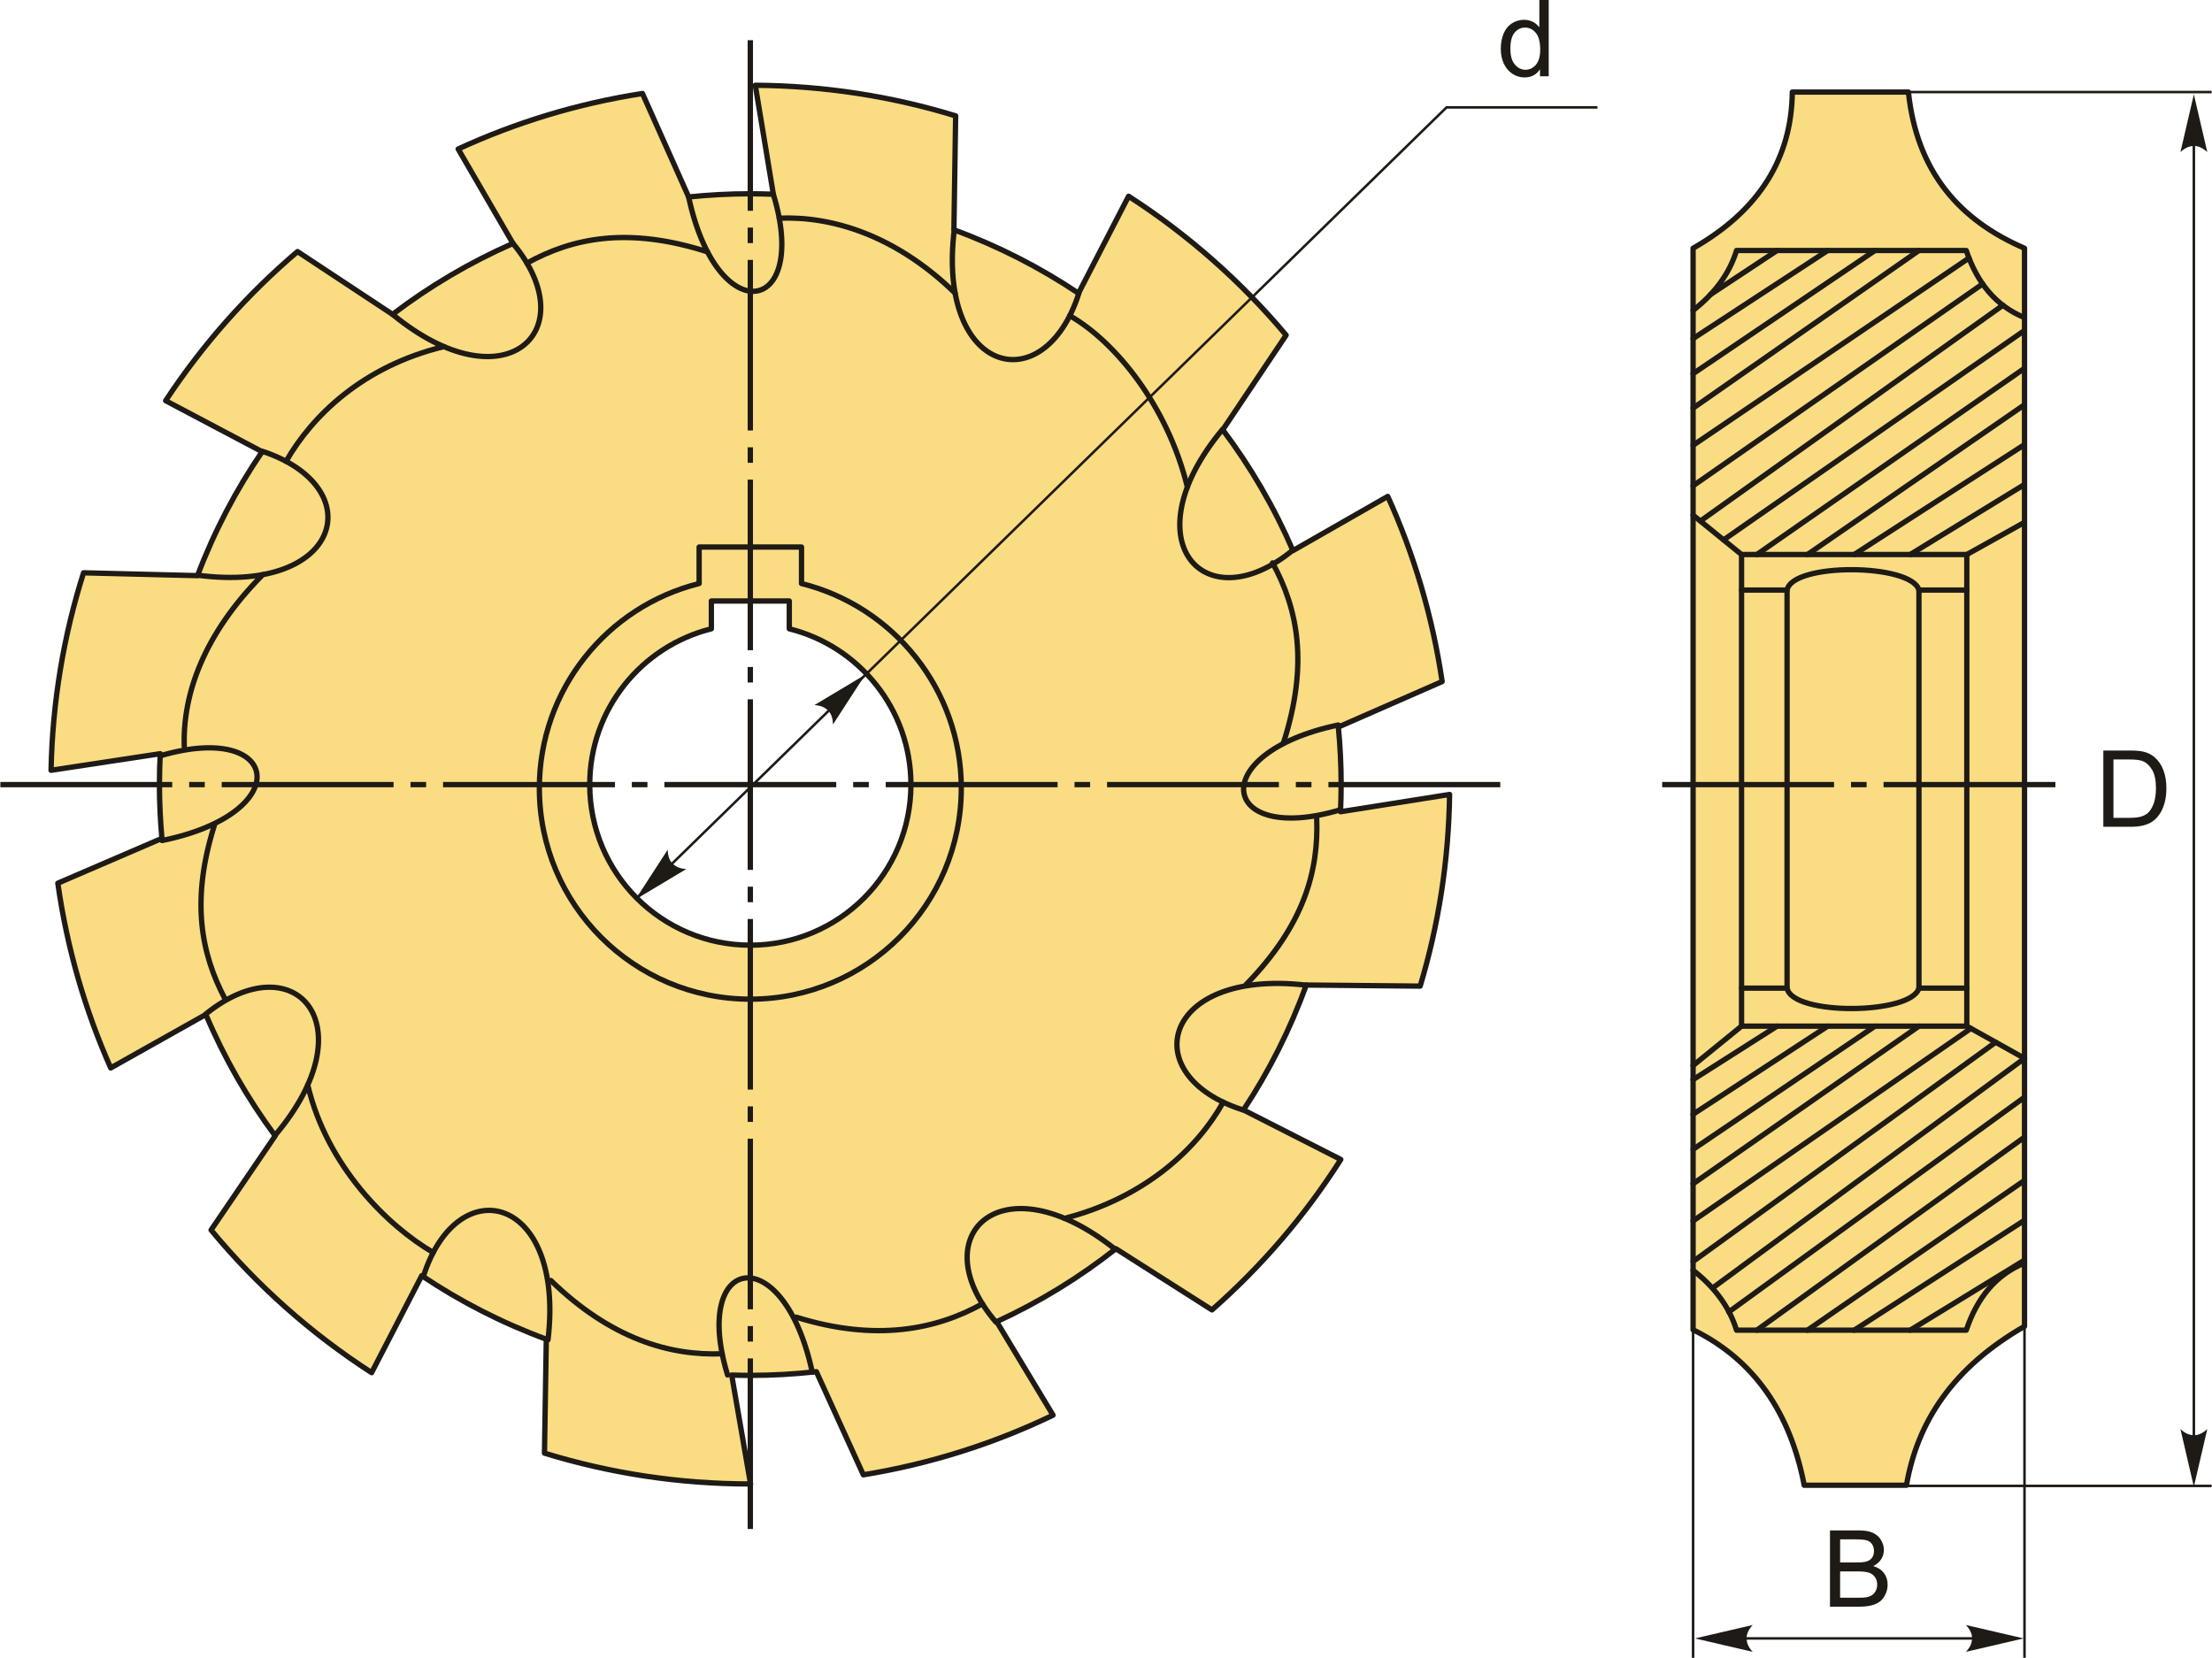 <?xml version="1.0" encoding="UTF-8"?>
<!DOCTYPE svg PUBLIC "-//W3C//DTD SVG 1.1//EN" "http://www.w3.org/Graphics/SVG/1.1/DTD/svg11.dtd">
<!-- Creator: CorelDRAW 2018 (64-Bit) -->
<svg xmlns="http://www.w3.org/2000/svg" xml:space="preserve" width="2076px" height="1556px" version="1.1" style="shape-rendering:geometricPrecision; text-rendering:geometricPrecision; image-rendering:optimizeQuality; fill-rule:evenodd; clip-rule:evenodd"
viewBox="0 0 2076 1556.51"
 xmlns:xlink="http://www.w3.org/1999/xlink">
 <defs>
  <style type="text/css">
   <![CDATA[
    .str1 {stroke:#1E1A16;stroke-width:2.36;stroke-miterlimit:22.926}
    .str0 {stroke:#1E1A16;stroke-width:5;stroke-linecap:round;stroke-linejoin:round;stroke-miterlimit:22.926}
    .fil1 {fill:none}
    .fil2 {fill:#1E1A16}
    .fil0 {fill:#FADC82}
    .fil4 {fill:#1E1A16;fill-rule:nonzero}
    .fil3 {fill:#1E1A16;fill-rule:nonzero}
   ]]>
  </style>
 </defs>
 <g id="Layer_x0020_1">
  <g id="_1475637061040">
   <g>
    <path class="fil0 str0" d="M704.06 181.92c7.24,0 14.45,0.19 21.63,0.46l-16.94 -102.32c65.42,0.45 128.56,10.46 188.09,28.72l-1.63 106.97c41.55,15.25 80.76,35.35 116.97,59.58l47.01 -91.08c55.65,35.85 105.52,79.9 147.93,130.42l-59.5 88.85c26.22,34.85 48.4,72.9 65.91,113.45l89 -50.9c24.63,54.4 42.03,112.76 51.05,173.85l-97.45 42.69c1.72,17.77 2.63,35.79 2.63,54.02 0,8.55 -0.23,17.04 -0.61,25.5l102.42 -16.22c-0.87,62.48 -10.45,122.85 -27.61,179.94l-106.97 -1.02c-15.02,41.64 -34.89,80.95 -58.91,117.29l91.36 46.5c-33.5,52.65 -74.3,100.2 -120.96,141.23l-90.2 -57.44c-34.26,27.02 -71.8,50.07 -111.9,68.5l52.92 87.79c-55.48,26.69 -115.31,45.77 -178.12,55.98l-44.1 -96.82c-20.36,2.26 -41.05,3.47 -62.02,3.47 -5.85,0 -11.66,-0.12 -17.46,-0.3l17.71 102.22 -0.25 0.01c-67.26,0 -132.14,-10.13 -193.23,-28.92l1.71 -106.97c-41.54,-15.28 -80.73,-35.4 -116.92,-59.66l-47.08 91.05c-56.88,-36.7 -107.73,-81.94 -150.72,-133.92l60.19 -88.43c-25.95,-35.04 -47.88,-73.24 -65.09,-113.92l-89.32 50.19c-24.11,-54.34 -41.04,-112.56 -49.65,-173.46l97.72 -42.07c-1.51,-16.65 -2.32,-33.49 -2.32,-50.52 0,-9.73 0.26,-19.4 0.75,-29l-102.5 15.57c1.29,-64.52 11.89,-126.75 30.5,-185.4l106.98 2.66c15.65,-41.38 36.1,-80.4 60.68,-116.38l-90.6 -47.88c34.46,-52.37 76.2,-99.52 123.81,-140l89.24 58.96c34.69,-26.44 72.59,-48.86 113.02,-66.62l-51.44 -88.66c54.11,-24.91 112.18,-42.69 173.01,-52.11l43.37 97.15c19.03,-1.97 38.34,-3 57.89,-3zm36.6 408.45c65.59,16.35 114.19,75.64 114.19,146.29 0,83.26 -67.5,150.76 -150.77,150.76 -83.27,0 -150.77,-67.5 -150.77,-150.76 0,-70.65 48.6,-129.94 114.19,-146.29l0 -26.09 73.16 0 0 26.09z"/>
    <path class="fil1 str0" d="M368.21 295.16c105.36,86.74 181.47,15.71 113.02,-66.62"/>
    <path class="fil1 str0" d="M185.35 540.07c135.31,17.76 162.25,-82.8 60.58,-116.37"/>
    <path class="fil1 str0" d="M257.77 1066.1c88.25,-104.1 18.33,-181.23 -64.98,-113.98"/>
    <path class="fil1 str0" d="M514.15 1257.86c16.03,-135.52 -84.86,-161.17 -117.14,-59.08"/>
    <path class="fil1 str0" d="M1046.67 1172.96c-106.68,-85.11 -181.69,-12.93 -111.99,68.34"/>
    <path class="fil1 str0" d="M1225.88 924.95c-135.58,-15.61 -160.91,85.37 -58.72,117.32"/>
    <path class="fil1 str0" d="M1147.38 403.17c-87.3,104.89 -16.68,181.38 66.01,113.37"/>
    <path class="fil1 str0" d="M895.53 216c-16.43,135.48 84.39,161.42 116.96,59.43"/>
    <path class="fil1 str0" d="M646.17 184.92c27.06,126.31 113.99,110.48 79.52,-2.54"/>
    <path class="fil1 str0" d="M151.81 789.17c126.56,-25.83 111.59,-112.91 -1.77,-79.54"/>
    <path class="fil1 str0" d="M762.24 1288.36c-27.11,-126.29 -114.04,-110.42 -79.51,2.58"/>
    <path class="fil1 str0" d="M1256.02 680.71c-126.4,26.61 -110.89,113.6 2.25,79.52"/>
    <path class="fil1 str0" d="M494.37 247.03c43.04,-23.72 94.7,-34.49 169.47,-10.61"/>
    <path class="fil1 str0" d="M268.24 433.14c24.45,-42.62 71.88,-89.26 148.17,-107.71"/>
    <path class="fil1 str0" d="M172.65 700.69c-1.54,-49.11 18.46,-105.46 73.73,-161.19"/>
    <path class="fil1 str0" d="M210.77 937.56c-22.24,-42.15 -32.17,-92.19 -9.75,-162.97"/>
    <path class="fil1 str0" d="M406.37 1175.97c-42.47,-24.72 -99.85,-80.88 -117.8,-157.28"/>
    <path class="fil1 str0" d="M677.66 1271.04c-49.1,2.01 -104.6,-14.05 -160.85,-68.78"/>
    <path class="fil1 str0" d="M921.95 1224.14c-42.9,23.96 -99.9,35.97 -174.8,12.52"/>
    <path class="fil1 str0" d="M1148.02 1034.83c-23.84,42.96 -72.88,89.54 -148.9,109.07"/>
    <path class="fil1 str0" d="M1235.8 768.1c1.96,49.1 -11.52,100.13 -66.32,156.32"/>
    <path class="fil1 str0" d="M1194.38 528.51c23.57,43.11 34.18,94.82 10.06,169.51"/>
    <path class="fil1 str0" d="M1004 296.41c42.67,24.38 91.81,84.6 110.39,160.86"/>
    <path class="fil1 str0" d="M731.24 204.85c49.09,-2.05 108.82,15.64 165.11,70.34"/>
    <path class="fil1 str0" d="M752.14 547.87c86.16,21.47 150,99.36 150,192.17 0,109.39 -88.67,198.07 -198.06,198.07 -109.39,0 -198.06,-88.68 -198.06,-198.07 0,-92.81 63.84,-170.7 150,-192.17l0 -34.27 96.12 0 0 34.27z"/>
   </g>
   <path id="ось.cdr" class="fil2" d="M191.9 734.16l-14.65 0 0 4.99 14.65 0 0 -4.99zm-191.9 0l161.34 0 0 4.99 -161.34 0 0 -4.99zm399.7 0l-14.65 0 0 4.99 14.65 0 0 -4.99zm-191.9 0l161.35 0 0 4.99 -161.35 0 0 -4.99zm399.7 0l-14.65 0 0 4.99 14.65 0 0 -4.99zm-191.9 0l161.35 0 0 4.99 -161.35 0 0 -4.99zm399.71 0l-14.66 0 0 4.99 14.66 0 0 -4.99zm-191.9 0l161.34 0 0 4.99 -161.34 0 0 -4.99zm399.7 0l-14.66 0 0 4.99 14.66 0 0 -4.99zm-191.9 0l161.34 0 0 4.99 -161.34 0 0 -4.99zm399.7 0l-14.66 0 0 4.99 14.66 0 0 -4.99zm-191.9 0l161.34 0 0 4.99 -161.34 0 0 -4.99zm207.81 0l161.34 0 0 4.99 -161.34 0 0 -4.99z"/>
   <path id="ось.cdr_0" class="fil2" d="M706.58 228.24l0 -14.55 -5 0 0 14.55 5 0zm0 -190.49l0 160.16 -5 0 0 -160.16 5 0zm0 396.76l0 -14.54 -5 0 0 14.54 5 0zm0 -190.49l0 160.16 -5 0 0 -160.16 5 0zm0 396.77l0 -14.55 -5 0 0 14.55 5 0zm0 -190.49l0 160.16 -5 0 0 -160.16 5 0zm0 396.76l0 -14.54 -5 0 0 14.54 5 0zm0 -190.49l0 160.16 -5 0 0 -160.16 5 0zm0 396.77l0 -14.55 -5 0 0 14.55 5 0zm0 -190.49l0 160.16 -5 0 0 -160.16 5 0zm0 396.76l0 -14.55 -5 0 0 14.55 5 0zm0 -190.49l0 160.16 -5 0 0 -160.16 5 0zm0 206.28l0 160.16 -5 0 0 -160.16 5 0z"/>
   <path id="стрелка.cdr" class="fil3" d="M811.96 633.47l-30.26 46.68c-0.15,-5.26 -1.44,-10.01 -4.6,-13.04 -3.38,-3.21 -6.88,-4.7 -12.89,-5.09l47.75 -28.55z"/>
   <polyline class="fil1 str1" points="597.47,843.26 1357.71,100.82 1499.4,100.82 "/>
   <path id="стрелка.cdr_1" class="fil3" d="M596.25 844.48l30.26 -46.69c0.15,5.27 1.44,10.02 4.6,13.04 3.38,3.22 6.88,4.71 12.89,5.1l-47.75 28.55z"/>
   <path class="fil4" d="M1445.44 71.6l0 -6.58c-3.28,5.12 -8.12,7.68 -14.5,7.68 -4.13,0 -7.93,-1.13 -11.38,-3.41 -3.47,-2.27 -6.15,-5.45 -8.07,-9.52 -1.9,-4.08 -2.85,-8.77 -2.85,-14.07 0,-5.16 0.87,-9.85 2.58,-14.07 1.74,-4.2 4.32,-7.43 7.77,-9.66 3.43,-2.25 7.3,-3.37 11.55,-3.37 3.13,0 5.92,0.67 8.35,1.98 2.43,1.32 4.42,3.05 5.95,5.17l0 -25.75 8.8 0 0 71.6 -8.2 0zm-27.8 -25.88c0,6.63 1.4,11.58 4.22,14.87 2.8,3.28 6.11,4.91 9.93,4.91 3.85,0 7.12,-1.56 9.82,-4.7 2.68,-3.13 4.03,-7.91 4.03,-14.35 0,-7.06 -1.37,-12.27 -4.12,-15.58 -2.73,-3.32 -6.11,-4.97 -10.13,-4.97 -3.92,0 -7.18,1.59 -9.82,4.77 -2.61,3.18 -3.93,8.2 -3.93,15.05z"/>
   <g>
    <path class="fil0 str0" d="M1682.32 86.43l109 0c7.97,75.36 48.35,120.48 109.01,146.66l0 1012.19c-67.15,38.57 -100.59,89.61 -110.84,149.21l-95.98 0c-13.11,-67.92 -46.72,-117.62 -104.34,-145.96l0 -1015.44c62.7,-35.75 92.49,-85.15 93.15,-146.66z"/>
    <path class="fil1 str0" d="M1589.17 291.44c20.47,-16 34.21,-34.7 40.8,-56.26 71.88,0 143.77,0 215.65,0 10.2,30.39 27.84,52.09 54.71,63.03"/>
    <polyline class="fil1 str0" points="1589.17,483.66 1634.66,520.64 1846.14,520.64 1900.33,490.43 "/>
    <path class="fil1 str0" d="M1589.17 1192.64c20.47,16.01 34.21,34.7 40.8,56.26 71.88,0 143.77,0 215.65,0 10.2,-30.38 27.84,-52.09 54.71,-63.03"/>
    <polyline class="fil1 str0" points="1589.17,1000.43 1634.66,963.44 1846.14,963.44 1900.33,993.66 "/>
    <line class="fil1 str0" x1="1634.66" y1="963.44" x2="1634.66" y2= "520.64" />
    <line class="fil1 str0" x1="1846.14" y1="963.44" x2="1846.14" y2= "520.64" />
    <path class="fil1 str0" d="M1634.66 554.01l42.74 0c4.81,-25.98 116.89,-25.04 123.81,0l44.93 0"/>
    <path class="fil1 str0" d="M1634.66 927.76l42.74 0c4.81,25.98 116.89,25.04 123.81,0l44.93 0"/>
    <line class="fil1 str0" x1="1677.4" y1="927.76" x2="1677.4" y2= "554.01" />
    <line class="fil1 str0" x1="1801.21" y1="554.01" x2="1801.21" y2= "927.76" />
    <path class="fil1 str0" d="M1589.17 317.88l126.43 -82.7m-110.01 41.32l62.46 -41.32m-78.88 115.67l170.82 -115.67m-170.82 148.01l212.04 -148.01m-212.04 182.89l259.03 -175.81m-259.03 213.85l271.84 -189.53m-265 222.64l283.98 -202.61m-262.22 220.31l282.56 -196.65m-251.31 210.37l251.31 -174.86m-203.75 174.86l203.75 -140.62m-159.93 140.62l159.93 -103.21m-107.37 103.21l107.37 -65.79"/>
    <path class="fil1 str0" d="M1589.17 1046.14l126.43 -82.7m-126.43 50.19l78.88 -50.19m-78.88 115.67l170.82 -115.67m-170.82 148.01l212.04 -148.01m-212.04 182.89l260.79 -180.76m-260.79 218.8l284.06 -205.82m-265.62 230.65l292.72 -215.54m-277.66 238.11l277.66 -201.62m-251.31 218.75l251.31 -181.27m-203.75 181.27l203.75 -140.62m-159.93 140.62l159.93 -103.21m-107.37 103.21l107.37 -65.8"/>
   </g>
   <path id="ось.cdr_2" class="fil2" d="M1752.07 734.16l-14.65 0 0 4.99 14.65 0 0 -4.99zm-191.9 0l161.35 0 0 4.99 -161.35 0 0 -4.99zm207.81 0l161.34 0 0 4.99 -161.34 0 0 -4.99z"/>
   <path class="fil4" d="M1974.32 776.26l0 -71.6 24.67 0c5.56,0 9.81,0.33 12.75,1.02 4.1,0.95 7.6,2.66 10.5,5.13 3.78,3.2 6.6,7.27 8.46,12.23 1.89,4.97 2.82,10.65 2.82,17.04 0,5.43 -0.63,10.25 -1.9,14.45 -1.27,4.2 -2.9,7.68 -4.88,10.43 -2,2.75 -4.17,4.92 -6.54,6.49 -2.35,1.58 -5.2,2.78 -8.53,3.6 -3.35,0.81 -7.18,1.21 -11.52,1.21l-25.83 0zm9.5 -8.4l15.27 0c4.71,0 8.41,-0.43 11.1,-1.32 2.68,-0.88 4.81,-2.11 6.41,-3.71 2.24,-2.25 3.99,-5.29 5.24,-9.09 1.25,-3.8 1.88,-8.4 1.88,-13.81 0,-7.5 -1.23,-13.27 -3.68,-17.3 -2.45,-4.04 -5.44,-6.74 -8.95,-8.1 -2.54,-0.99 -6.62,-1.47 -12.25,-1.47l-15.02 0 0 54.8z"/>
   <line class="fil1 str1" x1="1761.31" y1="86.43" x2="2076" y2= "86.43" />
   <line class="fil1 str1" x1="1761.31" y1="1395.11" x2="2076" y2= "1395.11" />
   <line class="fil1 str1" x1="2059.31" y1="108.91" x2="2059.31" y2= "1372.45" />
   <path id="стрелка.cdr_3" class="fil3" d="M2059.31 88.6l12.6 54.18c-3.89,-3.54 -8.21,-5.91 -12.58,-5.74 -4.66,0.2 -8.17,1.69 -12.62,5.74l12.6 -54.18z"/>
   <path id="стрелка.cdr_4" class="fil3" d="M2059.31 1395.93l12.6 -54.19c-3.89,3.55 -8.21,5.92 -12.58,5.74 -4.66,-0.2 -8.17,-1.68 -12.62,-5.74l12.6 54.19z"/>
   <path class="fil4" d="M1717.7 1508.48l0 -71.6 26.86 0c5.47,0 9.85,0.71 13.17,2.16 3.3,1.45 5.88,3.69 7.75,6.7 1.88,3 2.82,6.15 2.82,9.45 0,3.05 -0.84,5.94 -2.49,8.64 -1.65,2.7 -4.15,4.88 -7.5,6.55 4.34,1.26 7.67,3.43 9.99,6.5 2.33,3.05 3.5,6.66 3.5,10.83 0,3.37 -0.72,6.49 -2.14,9.37 -1.41,2.88 -3.16,5.1 -5.25,6.66 -2.08,1.56 -4.7,2.74 -7.83,3.54 -3.15,0.8 -7,1.2 -11.57,1.2l-27.31 0zm9.5 -41.5l15.48 0c4.2,0 7.22,-0.29 9.03,-0.84 2.42,-0.71 4.24,-1.91 5.45,-3.58 1.22,-1.67 1.84,-3.75 1.84,-6.27 0,-2.38 -0.57,-4.48 -1.72,-6.28 -1.13,-1.82 -2.77,-3.07 -4.88,-3.73 -2.12,-0.67 -5.75,-1 -10.89,-1l-14.31 0 0 21.7zm0 33.1l17.83 0c3.07,0 5.22,-0.12 6.47,-0.35 2.16,-0.38 4,-1.03 5.46,-1.95 1.47,-0.92 2.67,-2.25 3.62,-4 0.95,-1.75 1.42,-3.77 1.42,-6.05 0,-2.69 -0.69,-5 -2.07,-6.99 -1.37,-1.98 -3.27,-3.36 -5.7,-4.16 -2.42,-0.8 -5.92,-1.2 -10.47,-1.2l-16.56 0 0 24.7z"/>
   <line class="fil1 str1" x1="1603.48" y1="1538.29" x2="1886.01" y2= "1538.29" />
   <line class="fil1 str1" x1="1589.17" y1="1231.9" x2="1589.17" y2= "1556.51" />
   <line class="fil1 str1" x1="1900.31" y1="1231.9" x2="1900.31" y2= "1556.51" />
   <path id="стрелка.cdr_5" class="fil3" d="M1899.52 1538.29l-54.19 -12.6c3.55,3.89 5.92,8.21 5.74,12.59 -0.2,4.65 -1.68,8.16 -5.74,12.61l54.19 -12.6z"/>
   <path id="стрелка.cdr_6" class="fil3" d="M1590.95 1538.29l54.19 -12.6c-3.54,3.89 -5.91,8.21 -5.74,12.59 0.2,4.65 1.68,8.16 5.74,12.61l-54.19 -12.6z"/>
  </g>
 </g>
</svg>
